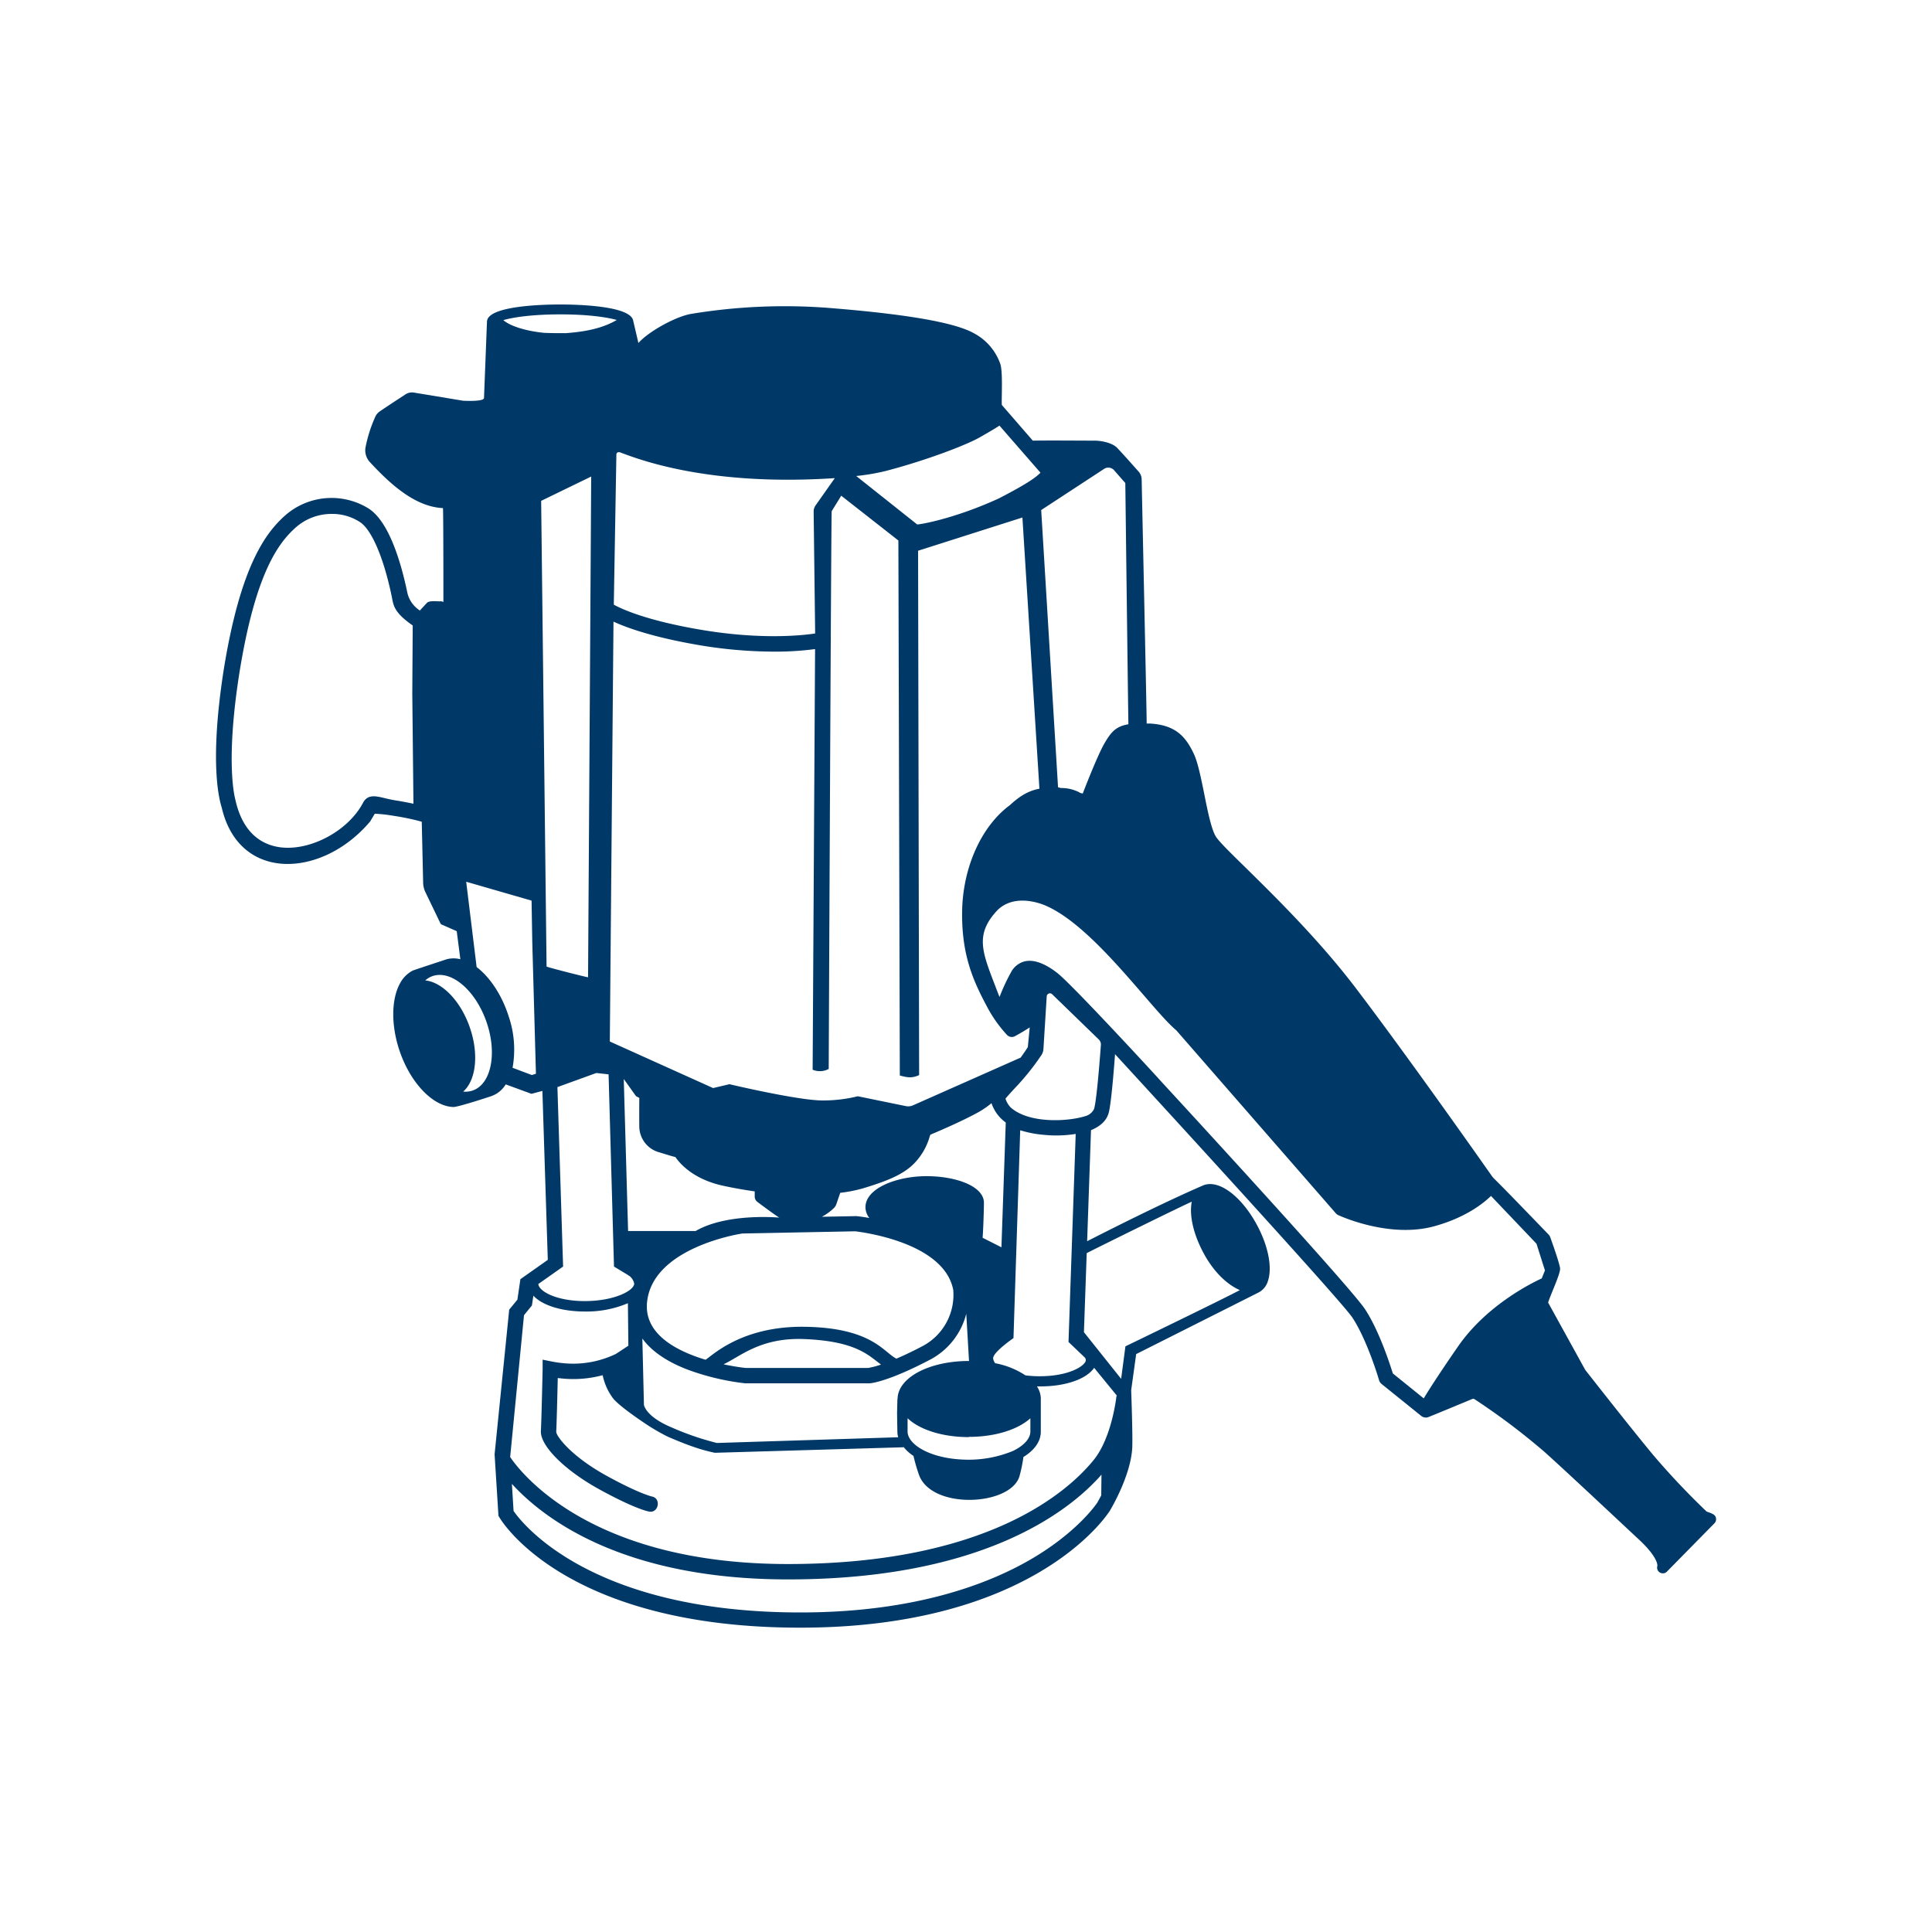 <svg xmlns="http://www.w3.org/2000/svg" viewBox="0 0 500 500"><path d="M444.07,392.81c-.13-1-1.66-1.3-2.42-1.64A197.53,197.53,0,0,1,428,376.74c-5.82-7-16-20-17.74-22.21l-9.61-17.43c.66-2.12,3.21-7.47,3.1-8.83s-2.52-8-2.52-8a2.1,2.1,0,0,0-.45-.76s-11.74-12.2-14-14.37a6.22,6.22,0,0,1-.78-.92c-3.51-5-21.9-31.1-35-48.34-9.42-12.43-20.87-23.69-28.44-31.14-4-3.92-7.15-7-7.92-8.27-1.15-1.88-2.15-6.77-3-11.1-.85-4.16-1.65-8.1-2.68-10.28-2.15-4.56-4.8-7.46-11.36-7.84l-.84,0c0-3-1.13-54.82-1.3-63.2a3.1,3.1,0,0,0-.78-2c-1.72-1.93-5.74-6.45-5.88-6.43-1.27-1.07-3.82-1.56-5.35-1.58-3.08,0-12.77-.08-16.16,0l-8-9.22c-.18-.79.35-8.69-.45-10.74a14.32,14.32,0,0,0-6.73-7.8c-4.17-2.37-14.3-4.7-37.11-6.55a148.35,148.35,0,0,0-36.28,1.53c-3.87.7-10.85,4.5-13.5,7.51L163.87,83c-.65-3.89-14.57-4.2-18.91-4.2s-18.75.32-18.93,4.41v0L125.26,103c0,1-5.25.73-5.47.7l-12.66-2.1a3.06,3.06,0,0,0-2.17.45c-1.71,1.12-5.2,3.39-6.7,4.44a3.28,3.28,0,0,0-1.15,1.4A35.33,35.33,0,0,0,94.56,116a4.5,4.5,0,0,0,1.18,3.61c4.91,5.3,11.51,11.57,18.89,11.88.13,0,.12,24.31.12,24.31a1.69,1.69,0,0,0-.74-.19c-.9.09-3-.33-3.64.54L108.66,158a7.43,7.43,0,0,1-3.22-4.53c-1.66-8-4.74-18.35-9.94-21.8a18.18,18.18,0,0,0-21.66,1.69c-5.14,4.56-11.6,13.19-15.91,39.78-3.94,25.1-1,34.37-.53,35.92,4.54,19.39,26.09,18.15,38.4,3.53l1.19-2a38.49,38.49,0,0,1,4.91.55,61.27,61.27,0,0,1,7.25,1.52l.36,15.81a5.89,5.89,0,0,0,.58,2.41L114,239a.55.55,0,0,0,.28.26l3.92,1.72.94,7.27a7,7,0,0,0-3.52,0s-8.29,2.72-8.61,2.87a1,1,0,0,0-.24.09,7.84,7.84,0,0,0-3.27,3.33c-2.19,4-2.3,10.47-.29,16.81,2.8,8.83,8.91,15.14,14.28,15.14,2-.26,9.39-2.72,9.39-2.72a7.11,7.11,0,0,0,4-3.13l6.66,2.44,2.83-.75,1.4,43.72-7.09,5-.78,5.3-2.12,2.59L128,376.38l1,15.91.24.4c.68,1.17,17.44,28.55,77.83,28.55s79.38-29,80.18-30.3c.22-.36,5.35-8.94,5.77-16.16.17-2.9-.27-15-.27-15l1.29-9.34,31.51-15.86h0a4.92,4.92,0,0,0,2.57-3c1.17-3.39.18-8.81-2.6-14.14-4.09-7.86-10.22-12.42-14.26-10.61-.4.18-10,4.22-29.91,14.4l1-28.74c2.41-1,4-2.44,4.56-4.42.78-2.68,1.66-15.25,1.66-15.25S346.91,336.27,350,341c3.81,5.75,6.86,16,6.89,16.16a2,2,0,0,0,.65,1l10.26,8.27a1.94,1.94,0,0,0,1.62.39c.31-.06,9.75-4,11.6-4.76a.62.62,0,0,1,.59.05,175.79,175.79,0,0,1,18,13.55c5.38,4.79,22.54,20.92,24.51,22.74,4.88,4.52,4.83,6.62,4.81,6.84a1.48,1.48,0,0,0,2.44,1.52l12.34-12.55A1.47,1.47,0,0,0,444.07,392.81ZM107,208c-1.07-.22-3-.6-4.51-.84-1-.15-2-.38-2.87-.59-2.4-.58-4.47-1.08-5.68,1.21-3.84,7.28-13.68,12.53-21.47,11.49-4.15-.56-9.53-3.13-11.55-12.27,0-.09-2.76-9,1.09-33.19,4.1-25.29,9.94-33.24,14.56-37.33A14,14,0,0,1,85.9,133a13.13,13.13,0,0,1,7.3,2.14c3,2,6.1,9.19,8.17,19.18l.11.55c.38,2,.72,3.8,5.33,7l-.11,17.65Zm178.8-86.69a2,2,0,0,1,2.43.28l3,3.42s.77,62.43.8,62.43c-3.25.53-4.52,2.05-6.19,4.93s-4.56,10.25-5.63,13l-.73-.18-.06-.09a10.26,10.26,0,0,0-4.85-1.16l-.75-.19L269.46,132Zm-56.56.57c9.76-2.52,20.47-6.53,24.2-8.63,4.14-2.34,5.22-3.1,5.22-3.1l10.61,12.18c-1.07,1.11-3.08,2.69-10.73,6.64-10.45,4.81-19.25,6.62-21.17,6.76l-15.78-12.54A56.19,56.19,0,0,0,229.26,121.88Zm3.26,18,.37,138.46c1.92.49,3,.78,5-.1l-.27-135.71,27-8.6L269,204.12c-2.1.39-4.51,1.32-7.61,4.23-7.39,5.43-12,15.89-12.37,26.68-.38,12.44,3.23,19.54,6.75,26.11a34.36,34.36,0,0,0,4.83,6.69,1.73,1.73,0,0,0,2.08.33c1.63-.89,2.89-1.66,3.81-2.27L266,271c-.33.51-1,1.52-1.86,2.71l-27.86,12.35a3,3,0,0,1-1.84.2L222,283.71a37.17,37.17,0,0,1-9.7,1.08c-6.84-.24-23.53-4.2-23.53-4.2l-4.22,1-26.73-12.05.95-108.66c3.53,1.62,10.18,4,21.7,6a117.68,117.68,0,0,0,19.83,1.76,77.33,77.33,0,0,0,10.58-.65h.06l-.63,108.85a4.82,4.82,0,0,0,4.16-.2s.63-144.13.77-144.35l2.47-4Zm29.79,206.35,1.74-53.72a28.45,28.45,0,0,0,6.17,1.19,32.15,32.15,0,0,0,8.19-.24l-1.86,53.84,4.14,3.95a1,1,0,0,1,.14,1.33c-1.19,1.72-5.43,3.59-11.71,3.59a28.56,28.56,0,0,1-3.72-.23,21.36,21.36,0,0,0-7.83-3.14,2.54,2.54,0,0,1-.51-1.16c-.33-1.52,5.28-5.36,5.28-5.36ZM232.25,362l-.09,3.73.08,4.78a5.46,5.46,0,0,0,.21,1.45l-46.92,1.48a72.4,72.4,0,0,1-11.8-4.06c-6.77-2.86-7.08-5.83-7.08-5.84l-.41-17.13c2.13,2.92,5.75,5.76,11.72,8.05A63.74,63.74,0,0,0,192.83,358H225c.46,0,4.88-.46,15.48-6a18.59,18.59,0,0,0,9.59-12l.71,12.22c-10.37,0-18.49,4.35-18.49,9.89Zm-66.8-70.27a7,7,0,0,0,5.27,6.52c1.75.54,3.23,1,4.08,1.2,1.18,1.73,4.66,5.73,12.25,7.4,3.07.67,5.88,1.14,8.27,1.48v1.33a1.75,1.75,0,0,0,.7,1.4c1.56,1.17,5.24,3.89,5.69,4.06,0,0-13.5-1.29-21.69,3.47H162.55l-1.12-39.35,3.17,4.45.85.44C165.44,284.87,165.42,290.09,165.45,291.77Zm81.24,42a15,15,0,0,1-8.06,14.71c-2.62,1.37-4.81,2.4-6.65,3.18l-.21-.12c-3.22-1.79-6.53-7.92-23.64-8.13-16.4-.2-24,7.65-25.53,8.53-7.37-2.21-15.83-6.53-15.16-14.67,1.15-14,23-17.76,24.69-18l29.18-.57C223,318.86,244.29,321.49,246.69,333.79Zm-18.63,19.4a21.67,21.67,0,0,1-3.34.89h-31.8c-.45-.05-2.69-.3-5.67-.94,4.32-2,9.48-6.91,20.66-6.54C221.49,347.05,224.73,350.73,228.06,353.19Zm22.68,18.73c6.87,0,12.73-1.91,15.92-4.81l0,3.44c0,1.78-1.63,3.62-4.47,5a30,30,0,0,1-11.49,2.28c-9.47,0-15.82-3.78-15.82-7.31l0-3.42C238,370,243.87,371.92,250.74,371.92Zm8.43-49.06-4.88-2.47c.07-.31.31-5.22.35-9a3.3,3.3,0,0,0-.07-.77c-.77-3.85-7.55-6.17-14.81-6.17-7.59,0-15.78,3.08-15.78,8.05a4.65,4.65,0,0,0,1,2.77c-1.88-.33-3.14-.46-3.36-.48h-.11l-8.82.17a13.3,13.3,0,0,0,3.13-2.27,2.4,2.4,0,0,0,.63-1l1-2.93a36.2,36.2,0,0,0,5.93-1.17c7.2-2.18,11.37-4,14.2-7.56a16.34,16.34,0,0,0,3.09-6.07l.15-.26c3.76-1.58,8.73-3.79,12.42-5.82a23,23,0,0,0,3.36-2.32,10.07,10.07,0,0,0,3.69,5Zm-98.89-205.8c3.71,1.34,21.95,9,55.77,6.74L211,130.9a2.75,2.75,0,0,0-.43,1.48l.39,31.56h0c-2.18.35-13.36,1.83-29.81-1-13.73-2.35-20.07-5.23-22.3-6.45l.67-38.9A.58.58,0,0,1,160.28,117.06ZM145,81.36c7.19,0,12.1.74,14.62,1.45-3.42,2-7.57,3-13.18,3.41-1.82,0-3.87,0-5.55-.08-4.29-.39-8.69-1.61-10.63-3.29C132.67,82.14,137.65,81.36,145,81.36ZM122.35,282.22a5.77,5.77,0,0,1-2.48.28c3.33-2.89,4.14-9.76,1.66-16.77-2.41-6.82-7.16-11.57-11.47-12a5.47,5.47,0,0,1,1.84-1.1c4.82-1.7,11.06,3.53,13.95,11.69S127.17,280.52,122.35,282.22Zm15.3-4-5-1.88a26.55,26.55,0,0,0-1-13.29c-1.78-5.6-4.89-10.18-8.3-12.78l-2.7-22.08,16.92,4.89.18,10.62.95,34.18Zm3.8-28.13-1.4-120.47L153,123.33c0,1.25-.81,129.59-.81,129.59C151.2,252.77,141.79,250.36,141.45,250.14Zm4.28,77.69-1.47-46.44,10.07-3.65,3.17.35,1.4,49.74,3.58,2.17,0,0,.15.14.08,0v0a3.33,3.33,0,0,1,1.42,2.1c0,1.8-5.11,4.53-12.81,4.53-7.32,0-11.86-2.53-12-4.42ZM285,387c-.59,1.13-1,1.84-1,1.85s-4.67,7.18-16.37,14.2c-10.84,6.5-30.13,14.25-60.49,14.25-54.25,0-72.06-23.11-74.23-26.27l-.43-7c8.05,8.83,28.5,24.72,71.46,24.72,50.89,0,73.14-18,81.12-27.11Zm3.94-25.74c0,.11-1.14,10.73-5.9,16.59-6.57,8.1-27.44,26.92-79.12,26.92-50.72,0-68.91-23.3-71.89-27.69l3.58-36.71,2.05-2.51.38-2.54c2.27,2.47,7.26,4.1,13.36,4.1a27.4,27.4,0,0,0,11.1-2.15l.12,11-3.22,2.12a25.5,25.5,0,0,1-12.94,2.46,30.38,30.38,0,0,1-3.7-.5l-2.33-.47,0,2.38c0,.14-.3,13.61-.45,16.06-.22,3.83,6.15,10.19,15.14,15.13s12.47,5.68,12.84,5.74c2.49.5,3.24-3.44.73-3.9,0,0-3.22-.7-11.65-5.33-9.11-5-13.05-10.2-13.09-11.41.11-1.91.31-9.91.4-13.92.61.08,1.23.14,1.86.19a29.3,29.3,0,0,0,9.76-.92,15,15,0,0,0,2.78,6.11c1.54,1.78,5.55,4.62,8.71,6.72a51.48,51.48,0,0,0,5.36,3.08c7.41,3.23,10.51,3.79,12.16,4.17.2,0,48.84-1.43,48.84-1.43v-.1a10.76,10.76,0,0,0,2.59,2.34,44.24,44.24,0,0,0,1.35,4.69c3.05,9.35,23.92,8.31,26.1.49a37.82,37.82,0,0,0,1-4.9c2.81-1.73,4.5-4,4.5-6.52l0-8.81a6.06,6.06,0,0,0-1-2.94l.87,0c6.66,0,12-1.95,13.93-4.81l5.86,7.17v.12ZM308.43,311c-.68,3.4.35,8.13,2.86,12.94,2.7,5.19,6.29,8.51,9.58,9.94-5.11,2.71-29.61,14.55-29.61,14.55l-1.11,8.41-9.63-12.07.72-20.46C285,322.38,306.23,311.93,308.43,311Zm-25.27-24.05a3.49,3.49,0,0,1-2.23,1.89c-4.67,1.48-14.68,1.95-19.35-2.22a5.7,5.7,0,0,1-1.36-2.3c.51-.61,1.49-1.73,3.27-3.61a64.85,64.85,0,0,0,6-7.61,3.23,3.23,0,0,0,.55-1.59l.85-13.66a.83.83,0,0,1,1.41-.54L284.35,269a1.83,1.83,0,0,1,.56,1.45C284.65,273.9,283.84,284.58,283.16,286.93ZM399,330.85c-3.08,1.42-14.4,7.14-21.64,17.58-4.91,7.1-7.57,11.27-8.9,13.47l-8-6.46c-.73-2.37-3.58-11.15-7.2-16.63-4.06-6.12-50.7-56.7-52.66-58.83-2.31-2.6-22.74-24.71-26.76-28-2.58-2.08-5.94-3.92-8.8-3.14a5.55,5.55,0,0,0-3.42,2.84,49.79,49.79,0,0,0-2.94,6.33c-.19-.45-.38-.92-.57-1.43-3.73-9.82-6.2-14.55.18-21.18,3-2.78,7.25-2.83,11.41-1.39,12.78,4.72,28.17,27.19,34.73,32.64L345.71,314a1.93,1.93,0,0,0,.65.48c.54.25,13.27,6.06,24.83,2.87,7.89-2.17,12.5-5.73,14.68-7.84l11.77,12.36,2.19,6.91Z" style="fill:#003967"/></svg>